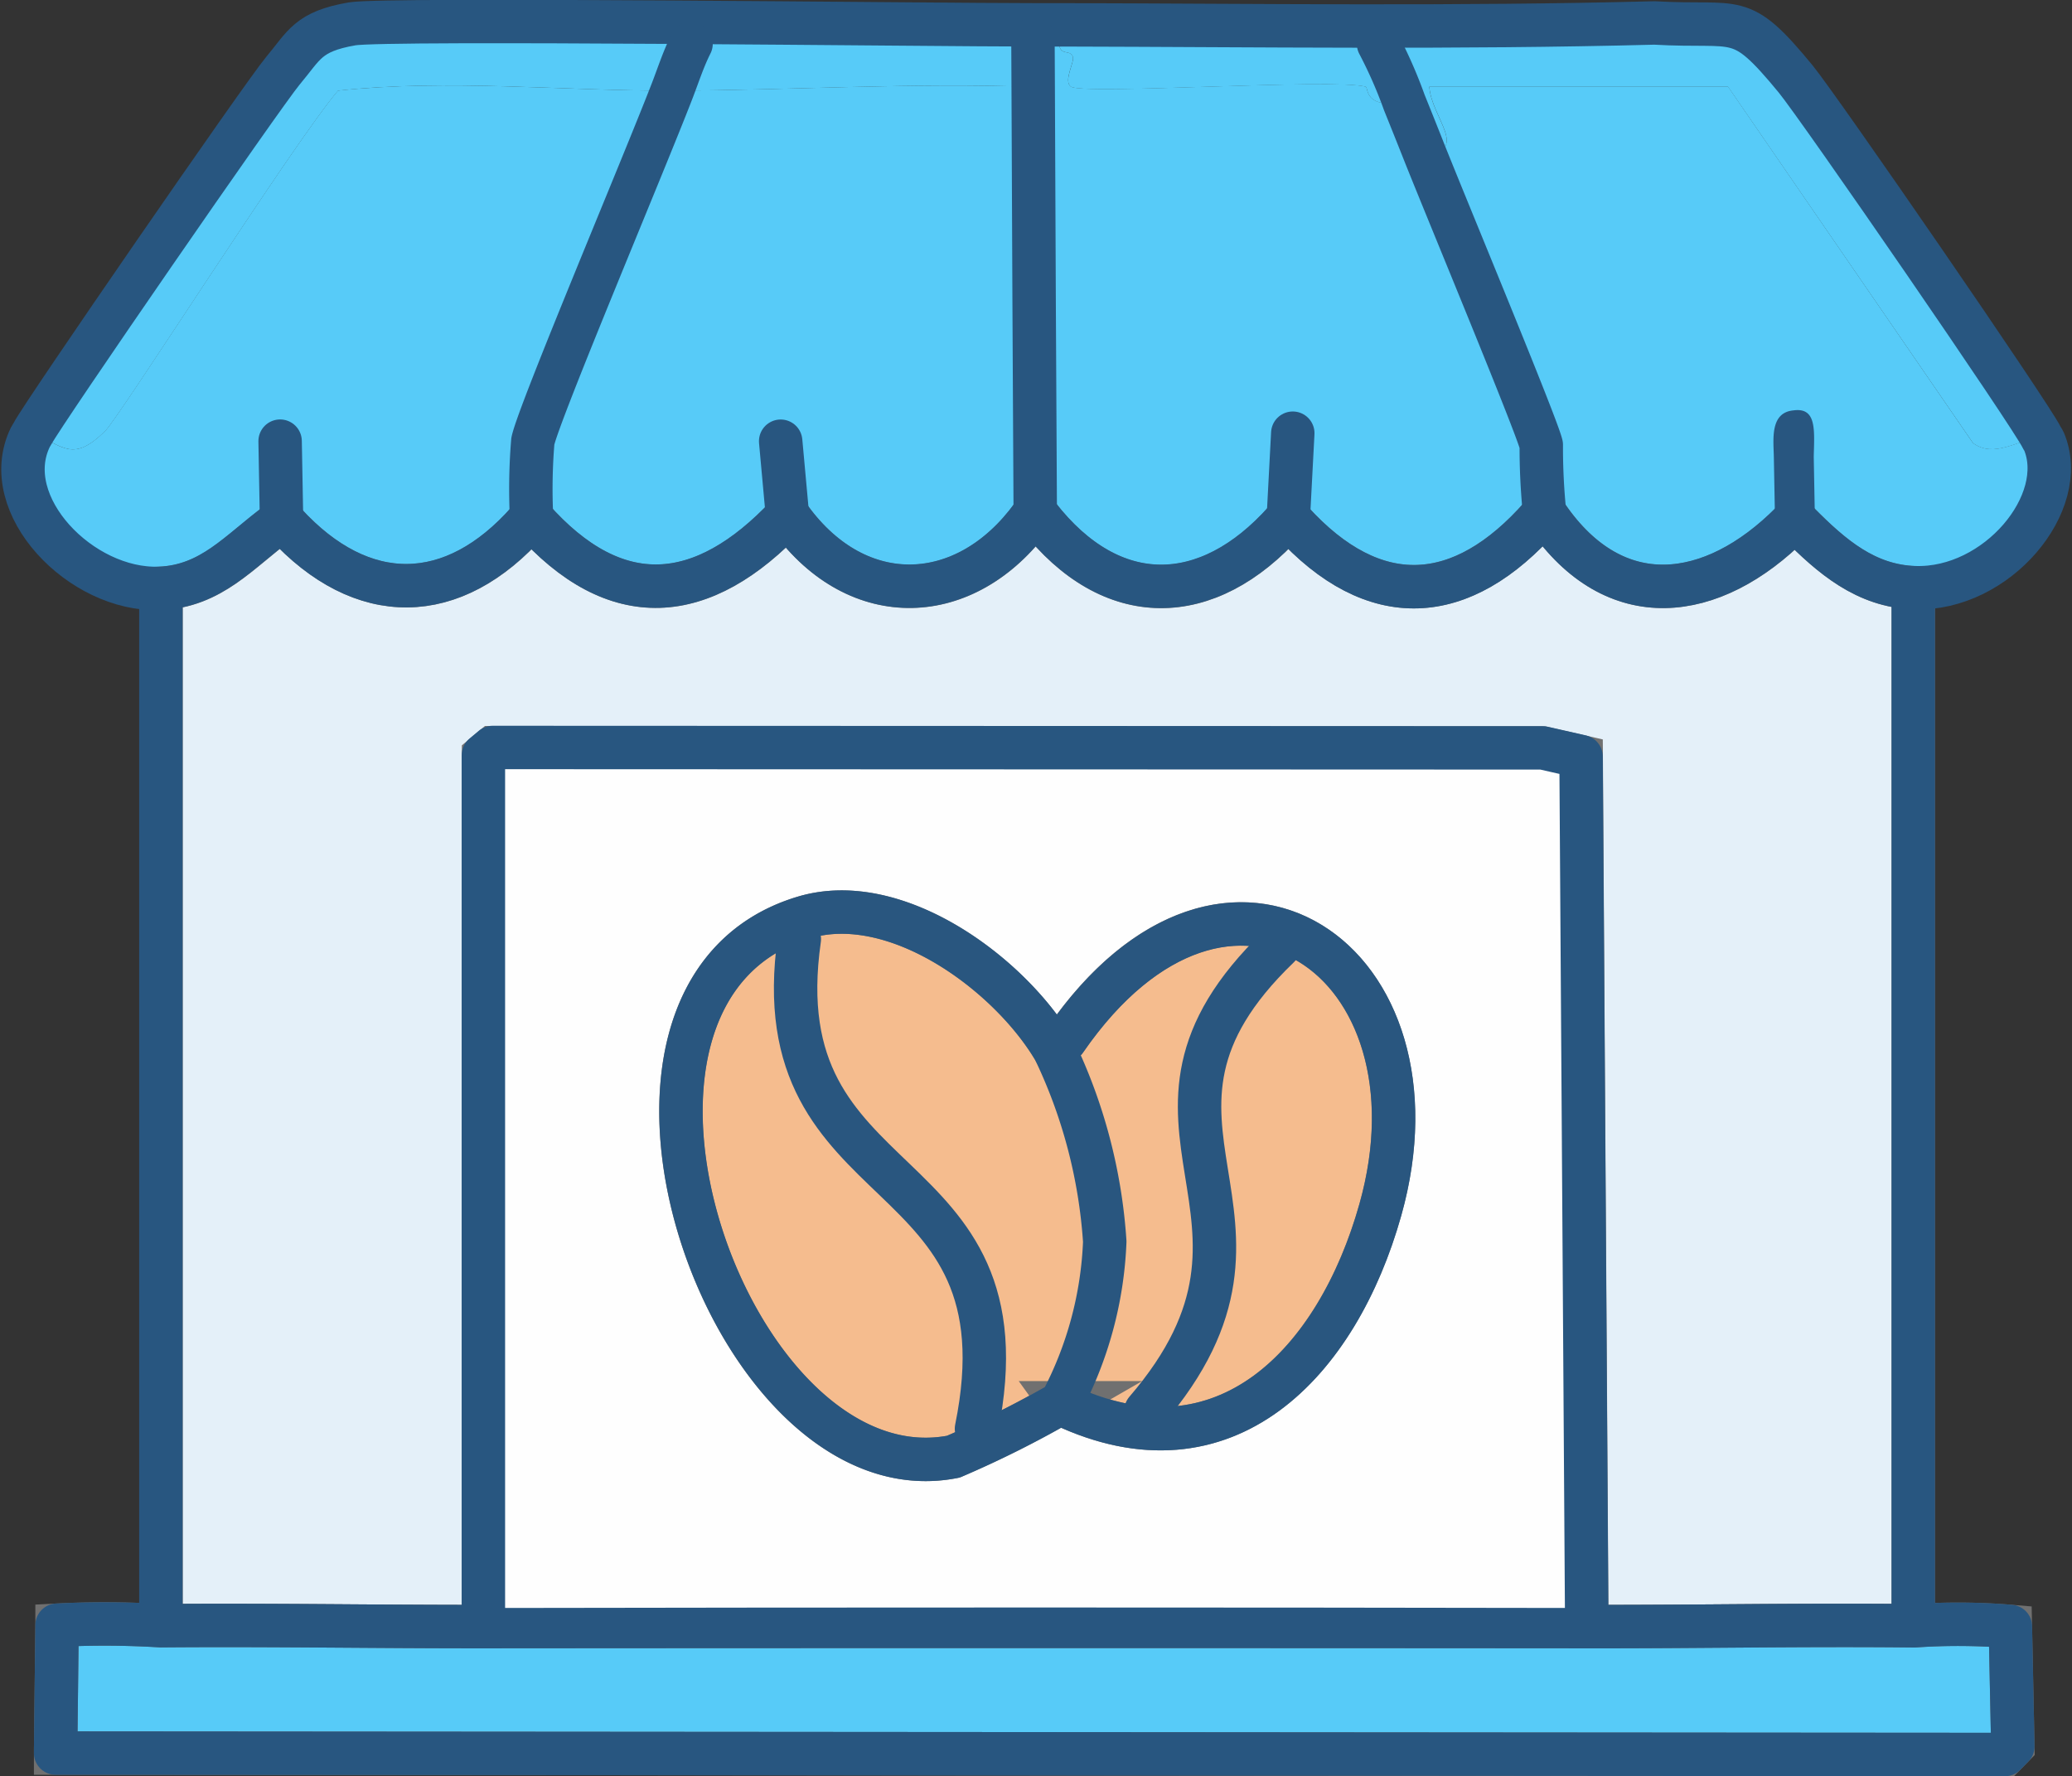 <?xml version="1.0" encoding="UTF-8"?> <svg xmlns="http://www.w3.org/2000/svg" width="71.574" height="61.36" viewBox="0 0 71.574 61.36"><rect x="0" y="0" width="71.574" height="61.36" fill="#333333" stroke="none"/><g id="グループ_12311" data-name="グループ 12311" transform="translate(19668.612 -4360.71)"><path id="パス_46385" data-name="パス 46385" d="M164.054,146.873c-.287,1.306.266.747.395,1.1.064.177-.338.841-.069,1.032.415.294,9.029-.293,10.181,0,.111.028-.088.764,1.334.55.241.6.478,1.192.715,1.788,1.565-.109.214-1.274.152-2.339h10.318l8.461,12.313c.747.547,1.58-.13,2.366-.206.022.049.062.089.082.138.9,2.123-1.619,5.156-4.458,5.063-1.7-.055-2.883-1.086-4.013-2.225l-.13-.116,0-.145,0,.145-.121.1c-2.74,2.755-6.105,3.167-8.438-.227l-.09-.118-.11.1c-2.755,3.141-5.785,3.318-8.627.182l-.113-.109-.117.109c-2.678,3.01-6,3.069-8.517-.171l-.107-.119-.109.119c-2.29,3.146-6.016,3.284-8.345.094l-.107-.124c-2.926,3.117-5.934,3.382-8.838.092l-.117.109c-2.6,2.942-5.733,2.986-8.394.079l-.13-.116,0-.145,0,.145-.121.1c-1.342.98-2.294,2.193-4.1,2.263-2.695.1-5.592-2.879-4.454-5.22.023-.048.058-.09.082-.138,1.079.459,1.384,1.023,2.5-.069.51-.5,6.517-9.973,8.048-11.763,3.838-.408,7.7.012,11.543,0,4.146-.013,8.309-.283,12.47-.128q0-.83-.008-1.66l.009-.489c.325,0,.649,0,.974,0" transform="translate(-19796 4214.696)" fill="#57cbf8"></path><path id="パス_46386" data-name="パス 46386" d="M293.312,161.091c-.021-.048-.06-.089-.082-.138-.786.076-1.619.753-2.366.206L282.4,148.847H272.084c.062,1.064,1.413,2.229-.152,2.339-.238-.6-.474-1.194-.715-1.789-1.422.213-1.224-.522-1.334-.55-1.152-.293-9.765.294-10.181,0-.269-.191.133-.855.069-1.032-.129-.357-.681.2-.395-1.1,6.828.016,13.654.114,20.481-.065,2.951.17,2.919-.442,4.87,1.926.815.99,8.189,11.7,8.5,12.382.022.049.062.089.082.138" transform="translate(-19891.322 4214.858)" fill="#57cbf8"></path><path id="パス_46387" data-name="パス 46387" d="M163.757,146.565l-.009.489c0,.553.006,1.107.008,1.66-4.161-.154-8.323.115-12.47.128-3.842.012-7.7-.409-11.543,0-1.532,1.79-7.538,11.265-8.048,11.763-1.12,1.092-1.425.528-2.5.069-.025.048-.06.09-.083.138.023-.048.058-.09.083-.138.348-.676,7.972-11.726,8.64-12.52.743-.883.854-1.358,2.394-1.623,1.159-.2,20.231.035,23.532.034" transform="translate(-19796.676 4215)" fill="#57cbf8"></path><path id="パス_46388" data-name="パス 46388" d="M206.07,211.2l-.055.577v34.669l.039.614c-3.764-.043-7.538.034-11.3.028l-.017-.5-.192-29.551-1.321-.3-36.274-.014-.321.269v29.6l0,.5c-3.712,0-7.428-.063-11.14-.031v-35.28l-.059-.559c1.811-.07,2.763-1.284,4.1-2.263l.121-.1,0-.145,0,.145.13.116c2.661,2.906,5.8,2.863,8.394-.079l.117-.109c2.9,3.29,5.912,3.025,8.838-.092l.107.124c2.329,3.19,6.054,3.051,8.345-.094l.109-.119.107.119c2.522,3.24,5.839,3.18,8.517.171l.117-.109.112.109c2.843,3.137,5.873,2.959,8.628-.182l.11-.1.09.118c2.333,3.394,5.7,2.981,8.438.227l.121-.1,0-.145,0,.145.13.116c1.13,1.14,2.318,2.17,4.013,2.225" transform="translate(-19808.537 4169.817)" fill="#e4f0f9" stroke="#707070" stroke-width="1.5"></path><path id="パス_46389" data-name="パス 46389" d="M147.1,349.282q19.065-.015,38.129,0c3.765.007,7.54-.07,11.3-.028a21.692,21.692,0,0,1,3.316.023l.085,4.142-.276.282-67.332-.05v-.141l.049-4.276a31.509,31.509,0,0,1,3.586.017c3.712-.032,7.428.034,11.14.031" transform="translate(-19799.012 4067.62)" fill="#57cbf8" stroke="#707070" stroke-width="1.5"></path><path id="パス_46390" data-name="パス 46390" d="M147.1,349.282q19.065-.015,38.129,0c3.765.007,7.54-.07,11.3-.028a21.692,21.692,0,0,1,3.316.023l.085,4.142-.276.282-67.332-.05v-.141l.049-4.276a31.509,31.509,0,0,1,3.586.017C139.668,349.219,143.384,349.285,147.1,349.282Z" transform="translate(-19799.012 4067.62)" fill="none" stroke="#285680" stroke-linecap="round" stroke-linejoin="round" stroke-width="1.5"></path><path id="パス_46391" data-name="パス 46391" d="M224.571,268.041q-19.065-.034-38.129,0l0-.494V238.575l.321-.264,36.274.014,1.321.3.193,28.926Z" transform="translate(-19838.357 4148.218)" fill="#fefefe"></path><path id="パス_46392" data-name="パス 46392" d="M215.7,259.336c3.186-.953,7.1,1.954,8.639,4.556l.39-.327c5.609-8.12,13.3-2.738,10.879,5.869-1.479,5.262-5.353,9.4-10.984,6.725l-.041-.057a35.222,35.222,0,0,1-3.723,1.862c-7.743,1.531-13.847-16.029-5.16-18.628" transform="translate(-19856.541 4133.068)" fill="#f5bc8e" stroke="#707070" stroke-width="1.5"></path><path id="パス_46393" data-name="パス 46393" d="M259.815,264.657c5.609-8.12,13.3-2.738,10.879,5.869-1.479,5.262-5.353,9.4-10.984,6.725" transform="translate(-19891.623 4131.977)" fill="none" stroke="#29567f" stroke-linecap="round" stroke-linejoin="round" stroke-width="1.5"></path><path id="パス_46394" data-name="パス 46394" d="M220.863,277.964c-7.743,1.531-13.847-16.03-5.16-18.628,3.186-.953,7.1,1.954,8.639,4.556a18.019,18.019,0,0,1,1.749,6.642,12.94,12.94,0,0,1-1.505,5.567A35.275,35.275,0,0,1,220.863,277.964Z" transform="translate(-19856.541 4133.068)" fill="none" stroke="#29567f" stroke-linecap="round" stroke-linejoin="round" stroke-width="1.5"></path><path id="パス_46395" data-name="パス 46395" d="M274.86,263.555c-6.384,6.145,1.263,9.235-4.582,16.028" transform="translate(-19899.307 4129.866)" fill="none" stroke="#29567f" stroke-linecap="round" stroke-linejoin="round" stroke-width="1.5"></path><path id="パス_46396" data-name="パス 46396" d="M226.082,262.557c-1.329,9.265,8.084,7.269,6.119,16.919" transform="translate(-19867.082 4130.592)" fill="none" stroke="#29567f" stroke-linecap="round" stroke-linejoin="round" stroke-width="1.5"></path><line id="線_1628" data-name="線 1628" y2="34.669" transform="translate(-19663.055 4381.59)" fill="none" stroke="#285680" stroke-linecap="round" stroke-linejoin="round" stroke-width="1.5"></line><path id="パス_46397" data-name="パス 46397" d="M224.565,268.18l-.193-29.552-1.321-.3-36.275-.014-.321.269v29.6" transform="translate(-19838.369 4148.218)" fill="none" stroke="#285680" stroke-linecap="round" stroke-linejoin="round" stroke-width="1.5"></path><path id="パス_46398" data-name="パス 46398" d="M349.734,199.434l-.04-2.171c-.01-.606-.148-1.55.678-1.626.806-.11.722.684.7,1.6l.04,2.172a.688.688,0,0,1-1.376.025" transform="translate(-19957.031 4179.25)" fill="#285680"></path><line id="線_1629" data-name="線 1629" y1="2.924" x2="0.154" transform="translate(-19624.109 4375.675)" fill="none" stroke="#285680" stroke-linecap="round" stroke-linejoin="round" stroke-width="1.5"></line><line id="線_1630" data-name="線 1630" x1="0.233" y1="2.556" transform="translate(-19641.645 4375.952)" fill="none" stroke="#285680" stroke-linecap="round" stroke-linejoin="round" stroke-width="1.5"></line><path id="パス_46399" data-name="パス 46399" d="M160.769,202.281l0-.145-.047-2.577" transform="translate(-19819.658 4176.391)" fill="none" stroke="#285680" stroke-linecap="round" stroke-linejoin="round" stroke-width="1.5"></path><path id="パス_46400" data-name="パス 46400" d="M288.3,208.8l.112.109c2.843,3.137,5.873,2.959,8.627-.182l.111-.1" transform="translate(-19912.406 4169.804)" fill="none" stroke="#285680" stroke-linecap="round" stroke-linejoin="round" stroke-width="1.5"></path><path id="パス_46401" data-name="パス 46401" d="M329.365,208.867l-.121.1c-2.74,2.755-6.105,3.168-8.438-.227l-.09-.118" transform="translate(-19935.975 4169.805)" fill="none" stroke="#285680" stroke-linecap="round" stroke-linejoin="round" stroke-width="1.5"></path><path id="パス_46402" data-name="パス 46402" d="M224.922,208.691l.107.124c2.329,3.19,6.054,3.051,8.345-.094l.109-.119" transform="translate(-19866.332 4169.816)" fill="none" stroke="#285680" stroke-linecap="round" stroke-linejoin="round" stroke-width="1.5"></path><path id="パス_46403" data-name="パス 46403" d="M256.28,208.6l.107.119c2.522,3.24,5.839,3.18,8.517.171l.117-.109" transform="translate(-19889.129 4169.817)" fill="none" stroke="#285680" stroke-linecap="round" stroke-linejoin="round" stroke-width="1.5"></path><path id="パス_46404" data-name="パス 46404" d="M160.9,209.338l.13.116c2.661,2.906,5.8,2.863,8.394-.079l.117-.108" transform="translate(-19819.791 4169.334)" fill="none" stroke="#285680" stroke-linecap="round" stroke-linejoin="round" stroke-width="1.5"></path><path id="パス_46405" data-name="パス 46405" d="M192.549,209.021c2.9,3.29,5.912,3.025,8.838-.092" transform="translate(-19842.797 4169.579)" fill="none" stroke="#285680" stroke-linecap="round" stroke-linejoin="round" stroke-width="1.5"></path><line id="線_1631" data-name="線 1631" y2="34.669" transform="translate(-19602.521 4381.59)" fill="none" stroke="#285680" stroke-linecap="round" stroke-linejoin="round" stroke-width="1.5"></line><path id="パス_46406" data-name="パス 46406" d="M137.111,163.672l-.121.1c-1.342.98-2.294,2.193-4.1,2.263-2.695.1-5.592-2.879-4.454-5.22.023-.048.058-.09.082-.138.348-.677,7.972-11.726,8.64-12.519.743-.883.854-1.358,2.394-1.624,1.159-.2,20.231.036,23.532.034.325,0,.649,0,.974,0,6.828.016,13.654.114,20.481-.065,2.951.17,2.919-.442,4.87,1.926.816.99,8.189,11.7,8.5,12.382.022.049.062.089.082.138.9,2.123-1.619,5.156-4.458,5.063-1.7-.055-2.883-1.086-4.013-2.225l-.13-.116" transform="translate(-19796 4215)" fill="none" stroke="#285680" stroke-linecap="round" stroke-linejoin="round" stroke-width="1.5"></path><path id="パス_46407" data-name="パス 46407" d="M299.711,149.3a15.777,15.777,0,0,1,.889,2.025q.361.893.715,1.788c.808,2.027,3.873,9.4,4.017,10.043a22.365,22.365,0,0,0,.113,2.336" transform="translate(-19920.703 4212.925)" fill="none" stroke="#285680" stroke-linecap="round" stroke-linejoin="round" stroke-width="1.5"></path><path id="パス_46408" data-name="パス 46408" d="M255.99,148.661c0,.553.006,1.107.008,1.66q.029,7.352.071,14.7" transform="translate(-19888.92 4213.394)" fill="none" stroke="#285680" stroke-linecap="round" stroke-linejoin="round" stroke-width="1.5"></path><path id="パス_46409" data-name="パス 46409" d="M197.974,149.276c-.263.522-.44,1.077-.65,1.621-.973,2.523-4.6,11.1-4.815,12.107a19.933,19.933,0,0,0-.043,2.65" transform="translate(-19842.715 4212.946)" fill="none" stroke="#285680" stroke-linecap="round" stroke-linejoin="round" stroke-width="1.5"></path></g></svg> 